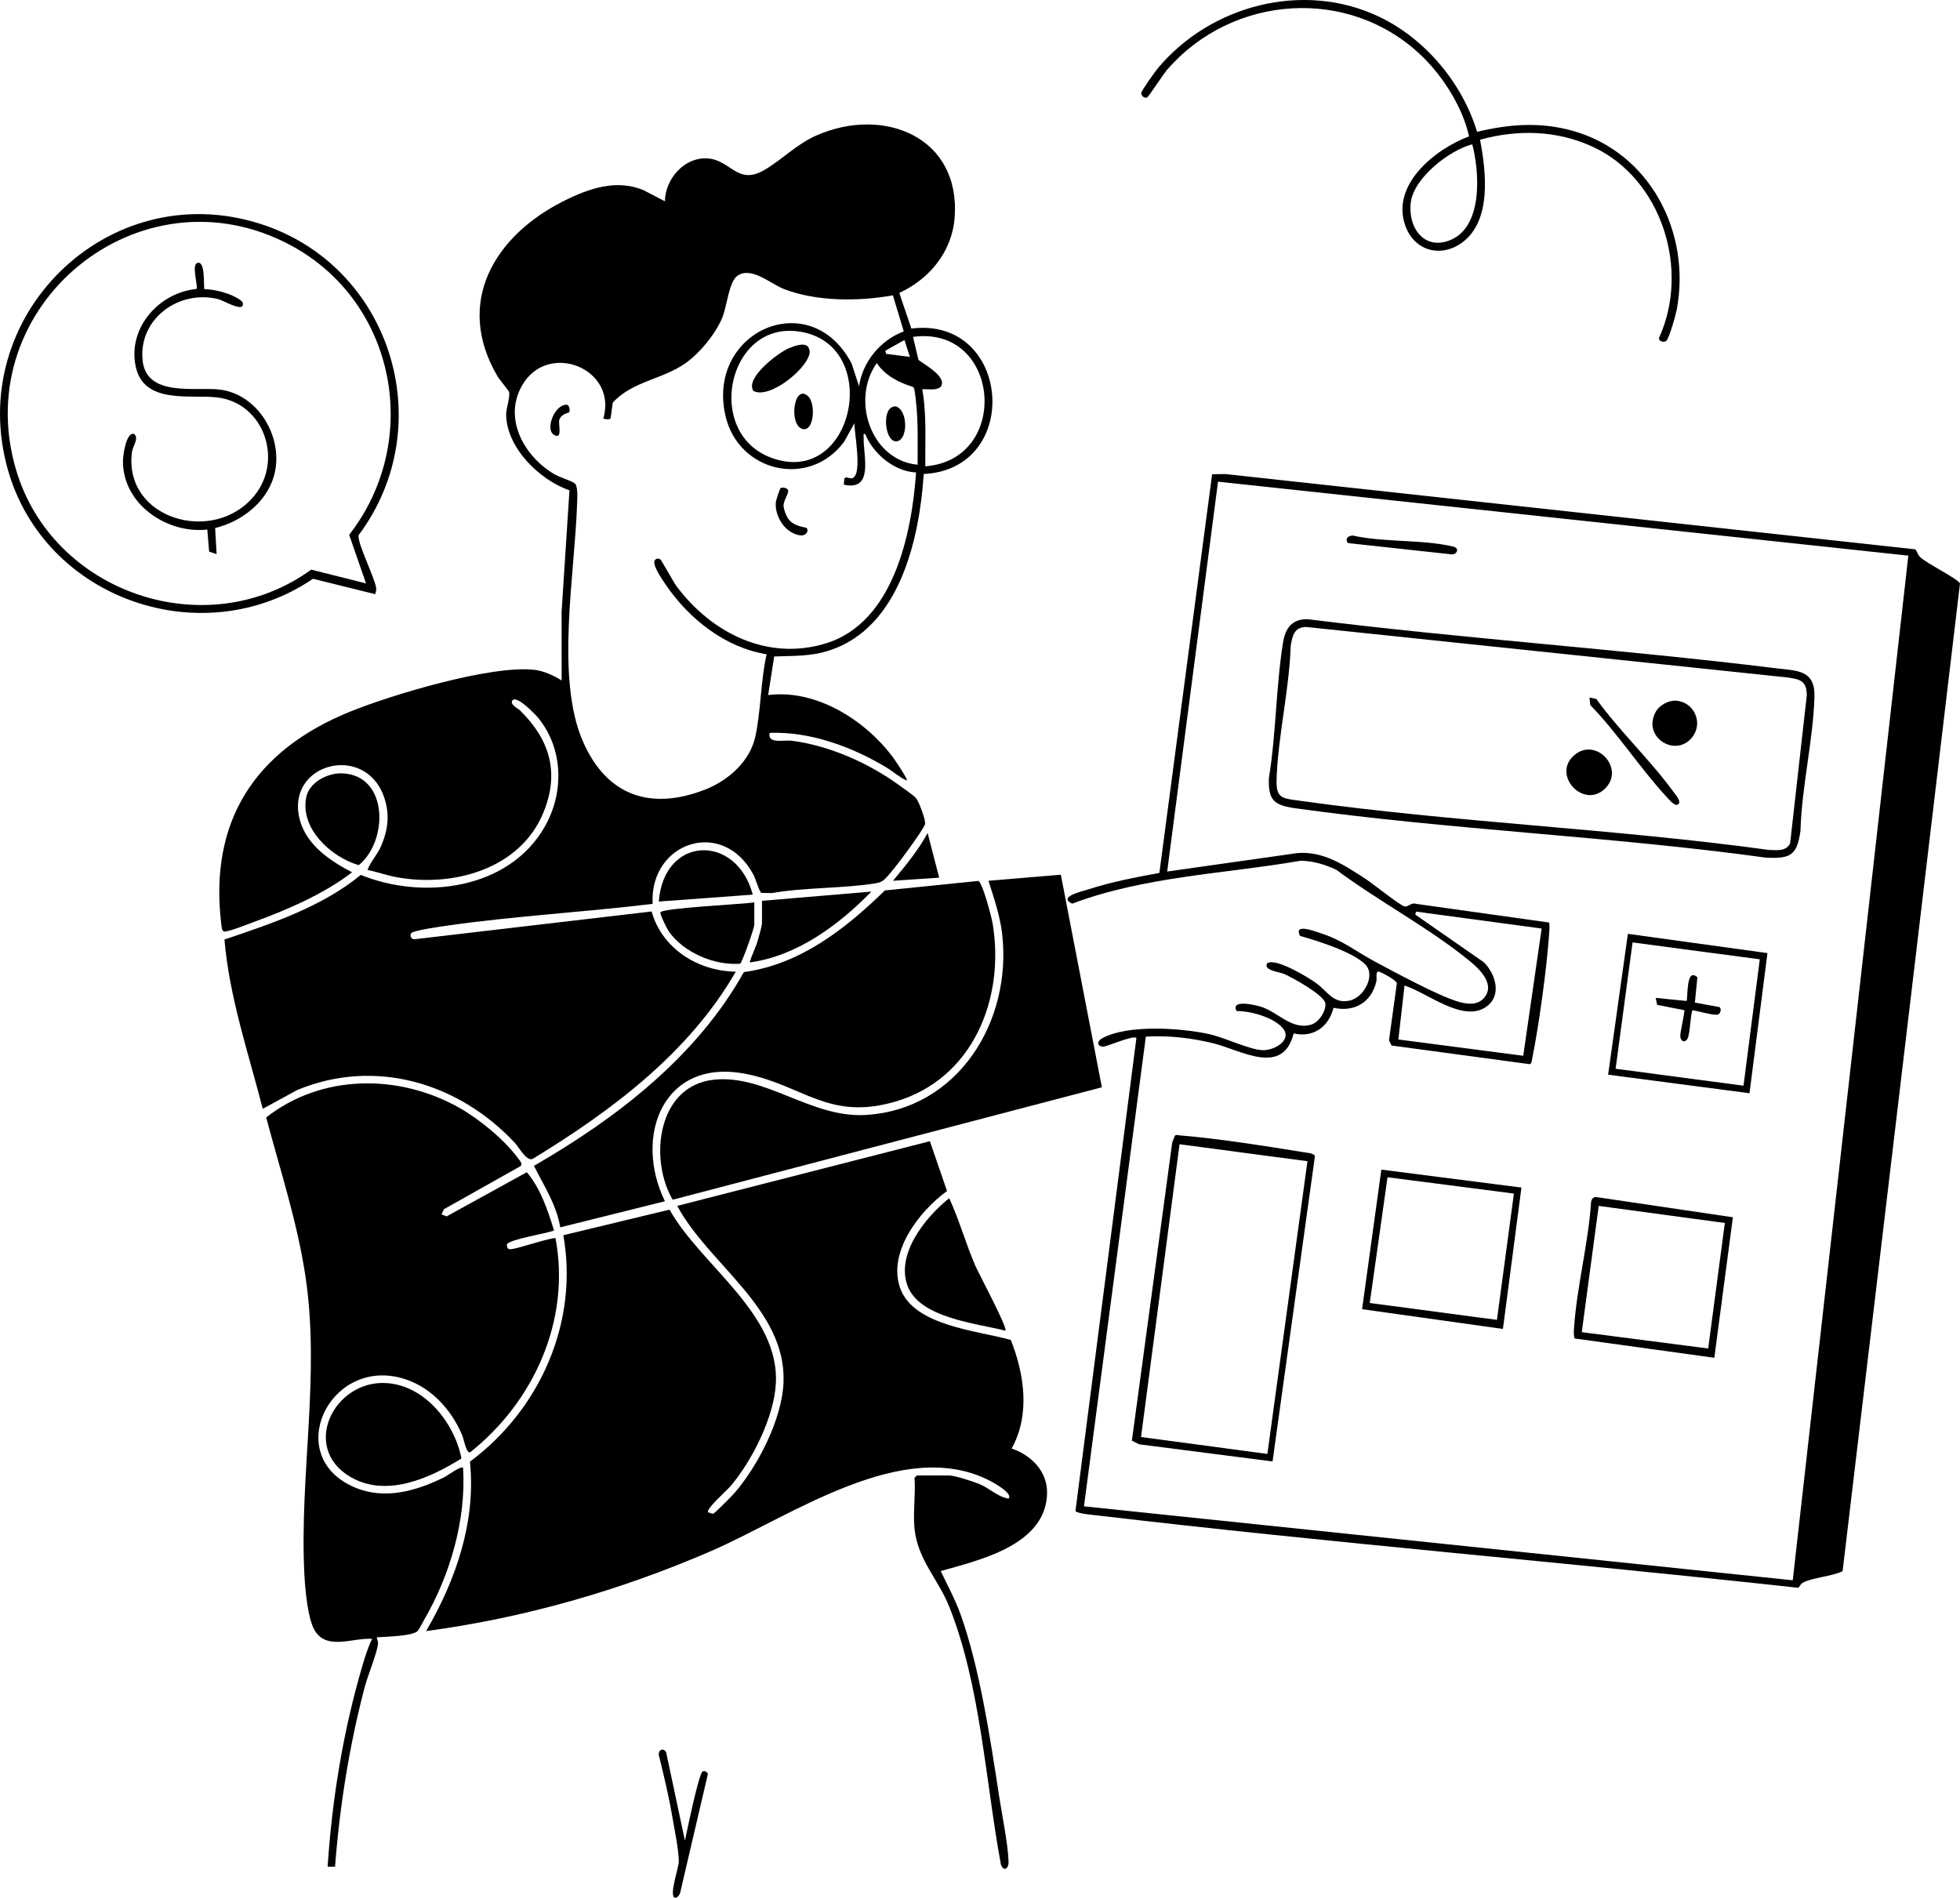 <?xml version="1.0" encoding="UTF-8"?>
<svg id="Layer_2" data-name="Layer 2" xmlns="http://www.w3.org/2000/svg" viewBox="0 0 1272.04 1231.67">
  <g id="Layer_1-2" data-name="Layer 1">
    <g id="iPGMtc">
      <g>
        <path d="M459.74,102.85c14.5,1.29,19.06,17.46,36.11,7.61,11.85-6.84,20.78-16.77,34.32-22.68,43.33-18.92,93.32,1.03,89.4,53.4-1.66,22.17-16.29,39.85-35.92,48.94l7.82,23.11c64.81-8.06,72.34,91.29,8.05,94.4-2.82,42.21-15.57,99.45-61.03,114.46-12.32,4.07-23.27,3.45-36.02,3.98l-3.95,25.05c30.89-3.92,62.3,15.83,80.43,39.6,1.24,1.62,10.46,15.02,9.58,15.91-4.94-2.22-9.05-6.04-13.69-8.8-22.3-13.28-48.99-23.12-75.31-22.19-1.65,7.44,9.14,4.46,14.38,5.13,24.17,3.09,49.74,14.41,69.35,28.65,2.7,1.96,9.51,6.56,11.31,8.69s6.4,14.31,5.79,16.77-10.17,15.63-12.41,18.67c-3.47,4.71-9.86,13.36-13.86,17.14-1.93,1.82-3.79,2.28-6.32,2.68-21.47,3.39-45.11,2.47-66.74,6.25l-6.87-.11c-1.24-.43-3.84-9.29-5.18-11.81-19.96-37.39-67.58-21.03-65.43,18.93-44.32,5.39-89.18,7.82-133.38,14.14-3.54.51-22.02,3.11-23.19,4.81-1.26,1.84-.16,3.94,1.97,4.02l153.93-18.03c6.94,24.29,30.07,38.67,54.65,39.08-30.48,52.85-80.72,90.36-131.98,121.59-4.06,1.34-8.76-7.68-11.51-10.61-36.41-38.84-90.61-55.18-141.19-34.16l-22.32,12.17c-9.31-36.25-21.68-72.41-24.86-109.86,30.47-10.28,63.44-21.29,88.48-41.94,40.74,16.56,96.41,9.41,119.54-31.53,12.44-22.02,11.96-50.05-4.19-70.15-2-2.48-14.29-15.31-16.98-11.52-1.83,2.6,3.69,5.18,5.01,6.48,19.19,18.8,25.79,40.3,15.17,66.2-15.15,36.93-58.87,48.7-95.36,42-6.41-1.18-12.45-3.44-18.82-4.69,2.09-5.62,6.35-9.77,8.86-15.63,4.65-10.88,5.75-21.02,1.63-32.34-12.64-34.72-64.08-21-54.43,15.43,4.35,16.45,19.77,26.68,33.92,34.06-18.32,14.11-42.01,24.29-63.73,32.25-4.47,1.64-14.73,5.76-18.82,6.22-2.03.23-2.15-3.28-2.31-4.58-8.21-67.21,21.99-112.95,82.89-137.88,27.28-11.17,92.3-30.68,120.38-27.41,6.06.71,12.5,3.71,17.6,6.89l-.03-44.54,5.1-78.85c-19.37-6.72-40.78-27.53-41.09-49.16-.06-3.84,2.75-11.68,1.88-14.72-.26-.9-6.3-8.11-7.65-10.42-27.9-47.89-1.55-91.08,43.13-113.48,16.17-8.11,34.54-14.57,52.2-6.84l13.47,7.02c.2-14.57,12.8-29.16,28.21-27.79ZM391.55,271.62c9.5-32.56-36.17-50.71-52.82-21.28-12.16,21.5,1.43,45.56,20.5,57.11,4.02,2.43,10.6,4.16,13.62,6.13,2.45,1.59,1.76,10.52,1.67,13.56-1.4,45.1-14.19,112.98,3.84,154.18,15.36,35.1,43.87,45.02,79.42,31.07,14.97-5.87,29.04-18.33,32.48-34.52,3.62-17.04,3.4-36.07,7.28-53.22-27-4.41-50.35-22.94-65.42-45.1-1.94-2.85-9.17-13.04-7.13-15.94.92-1.3,2.29-1.31,3.58-.51.86.54,8.36,14.53,10.55,17.45,22.62,30.22,58.92,48.68,96.85,37.03,43.84-13.47,55.81-71,58.55-110.93-14.21-.74-27.77-12-33-25-1.62-.27-.96,1.35-1,2.49-.41,11.01,6.96,34.92-12.89,30.41l.36-3.96c1.15-1.83,3.6.61,5.53-.37,6.19-3.13.87-29.11,1-35.57l-6.58,11.91c-22.6,30.74-68.74,19.86-77.12-16.71-12.57-54.9,55.22-84.92,81.89-33.89l4.8,14.69c2.43-16.07,13.94-29.88,29.03-35.57l-7.05-23.4c-22.19,3.97-49.2,4.12-70.49-4-9.01-3.44-21.48-15.13-30.54-8.59-5.41,3.91-6.7,20.03-9.76,27.24-4.51,10.62-14.32,22.63-23.69,29.31-14.98,10.69-34.35,11.58-47.33,25.67l-1.39,10.11c-1.02,1.29-3.38.58-4.75.21ZM499.85,296.82c55.17,21.37,74.17-75.8,16.9-81.89-44.68-4.75-59.12,65.54-16.9,81.89ZM596.08,233.6c4,3.09,18.72,10.98,14.54,17.35-3.14,2.8-8.13,1.39-12.08,1.7,2.97,16.48,1.77,33.31,2,50,55.95-4.32,48.72-91.83-8-84l3.55,14.95ZM575.03,229.65l15.5,1.98-3.54-10.98-12.45,7.01.5,1.99ZM593.34,252.33l-.79-1.21c-9.01-2.71-18.2-7.41-23.52-15.46-16.84,23.63-4.02,62.97,26.5,65.98-.03-16.48.65-33.02-2.19-49.31Z"/>
        <path d="M593.53,992.14c2.05,20.18,15.31,32.61,22.48,50.52,20.38,50.88,23.6,113.69,33.57,167.43,1.73,4.9,5.17,2.81,4.98-1.9-.5-12.36-4.25-30.09-6.2-42.89-5.56-36.46-12.57-82.77-24.82-117.18-3.53-9.93-8.55-19-13.02-28.47,25.43-7.19,68.41-16.91,69.03-50.56.26-14.21-10.34-24.71-23-28.94,12.13-21.86,8.32-48.19-.53-70.5-21.48-6.08-63.45-8.98-71.96-34.04-7.89-23.25,12.8-49.76,30.56-62.61l-11.13-32.33-163.96,41.97c20.3,37.93,70.78,66.75,68.98,114.48-.9,23.78-16.55,54.32-31.96,72.03-1.53,1.76-12.74,13.11-13.67,13.27-1.09.19-2.2-.89-3.35-.8-1.62-2.15,12.31-14.38,14.52-16.98,14.05-16.56,28.21-44.64,29.47-66.53,2.62-45.56-48.83-76.94-68.99-113.03l-68.92,16.61c10.06,56.64-15.23,113.25-60.62,146.97,4.05,38.81-9.17,76.98-28.46,109.95,63.64-8.47,125.9-26.38,184.68-51.81,52.06-22.52,124.9-74.94,181.34-45.7,2.41,1.25,15.18,8.27,11.97,11.52-6.88-1.04-12.14-6.62-19.01-9.48-3.84-1.6-15.88-5.52-19.48-5.52h-21s-1.5,1.5-1.5,1.5c.78,10.6-1.06,22.59,0,33Z"/>
        <path d="M241.53,1063.65c-2.62,5.19-4.58,11.52-6.26,17.23-12.48,42.18-19.77,86.78-22.64,130.66h4.82c3-39.26,9.21-78.26,19.17-116.32,2.02-7.73,7.92-21.8,8.72-28.32.19-1.54-.68-2.79-.79-4.25,5.34-.39,23.37-.75,26.45-4.06,1.06-1.14,3.06-5.19,4.07-6.93,16.96-29.1,27.56-65.14,25.47-99.02-1.43-1.46-10.23,5.15-12.32,6.17-18.09,8.88-38.5,14.8-57.94,6.58-46.68-19.72-17.51-83.01,29.27-71.27,18.91,4.75,33.13,19.99,40.47,37.53,1,2.39,2.54,11.54,5.01,10.98,41.44-32.75,65.48-85.92,55.5-139-1.03-.92-23.12,6.09-26.75,6.76-3.24.59-4.81.99-4.79-2.78,1.48-3.24,25.89-7.06,30.56-8.98-4.06-13.22-8.69-27.21-17.64-37.84l-52.1,28.69-3.26-1.35,1.62-3.36,49.95-28.1c1.01-1.56-.75-3.36-1.59-4.52-8.96-12.34-25.41-25.82-38.69-33.3-39.09-22.02-89.26-21.82-125.09,6.41,9.08,34.15,20.24,68.08,25.5,103.18,9.62,64.21-3.89,128.51-.75,192.75.46,9.41,2.16,30.37,7.21,37.79,8.24,12.1,24.6,3.76,36.83,4.68Z"/>
        <path d="M795.03,307.65l448.11,48.89c1.23,1.75,1.38,3.35,3.01,4.99,4.07,4.06,24.39,14.05,25.89,17.11l-76.19,641.08c-6.92,3.46-19.84,4.11-26.05,7.62-1.57.89-1.67,2.74-2.89,3.15-151.04-16.54-302.89-29.05-453.86-46.84-2.97-.35-13.89-1.22-15.08-2.95l39.56-307.04c-1.98-2-19.19,5.64-21.49,5.63-3.64,0-4.75-3.19-.77-5.4,16.54-9.14,51.17-6.72,69.3-2.77,10.17,2.22,26.01,10.01,34.62,10.46,7.89.4,19.86-6.74,13.28-14.36-6.05-7.02-20.9-11.11-29.96-11.04-4-7.79,12.01-3.97,15.8-2.8,11.25,3.47,20.33,15.63,32.95,11.51,4.79-1.57,9.61-8.92,8.86-13.78-.82-5.34-21.34-16.66-26.61-18.93-3.46-1.49-14.03-2.43-11.01-7.05,5.58-3.59,26.81,9.3,31.95,13.12,7.41,5.5,10.9,13.35,21.36,11.18,9.41-1.95,17.3-16.66,10.1-23.65-8.36-8.13-30.8-15.16-42.15-18.33-4.39-8.42,9.01-3.18,13.28-1.81,14.6,4.7,22.9,11.85,35.45,18.55,12.79,6.83,42.13,22.76,54.82,26.17,5.73,1.54,12.09,2.09,16.23-3.19,6.55-8.38-2.87-17.77-9.1-22.93-25.86-21.42-60.04-39.48-87.24-59.76-7.27-3.4-14.99-5.75-23.14-5.84-49.5,8.56-100.87,10.04-148.23,27.85-9.6-4.46,6.54-7.98,10.69-9.33,14.93-4.84,30.48-7.76,45.9-10.6l34.24-258.76,8.35-.13ZM757.54,565.64l84.5-11.98c16.94-1.4,30.74,8.03,44.21,16.76,4.8,3.11,21.87,16.92,25.26,17.86,2.16.6,4.63-2.79,7.47-1.67l86.44,12.14c.36,2.4.15,4.85-.02,7.27-1.62,22.93-6.48,58.46-10.99,81.03-.2.99-.4,3.35-1.55,3.63l-89.76-12.12-1.64-3.37,5.1-37.02c-.35-2.02-9.37-6.86-11.57-7.51-2.47-.73-1.27,4.29-1.72,6.24-3.11,13.56-14.19,20.21-27.82,17.17-3.1,12.37-13.06,19.59-25.87,16.64-6.97,28.12-34.34,10.79-52.07,6.43-14.3-3.52-29.11-5.21-43.86-4.36l-40.15,304.86,460,48,75.01-665.01-448.01-48-32.99,253ZM963.08,624.6c7.37,7.33,11.66,20.93,2.2,28.29-15.09,11.75-38.89-8.65-53.74-13.25l-4.01,35,81.05,10.57,11.95-82.57-81.52-10.99-.47,1.96,44.54,30.97Z"/>
        <path d="M482.78,630.9c-30.65,54.88-82.65,94.87-136.25,125.76,6.5,12.94,14.64,25.27,17.07,39.91l67.93-16.94c-20.55-42.07-1.18-93.06,52.22-82.71,37.32,7.23,54.02,30.82,97.54,17.99,50.08-14.77,71.03-66.7,62.94-115.47-.64-3.88-6.56-26.92-9.36-27.69l-60.58,6.16c-25.47,24.86-55.04,48.07-91.51,52.99Z"/>
        <path d="M641.53,571.65c3.63,11.56,7.48,22.45,8.88,34.62,6.46,56.38-28.38,113.66-88.39,117.36-35.55,2.19-65.22-26.54-98.86-22.86-36.49,3.99-42.07,51.34-26.6,77.88l278.56-72.98-26.64-137.98-46.95,3.95Z"/>
        <path d="M299.48,946.55c-4.52-23.03-23.55-47.2-48.46-48.89-34.15-2.32-56.03,41.69-23.79,60.78,23.34,13.82,51.65,1.02,72.25-11.89Z"/>
        <path d="M203.12,375.65c-71.92,48.77-173.79,13.38-197.85-70.24-28.64-99.52,64.28-191.47,163.26-160.26,85.25,26.88,117.61,130.77,64.18,202.21-.85,5.28,10.34,27.07,11.41,34.26.23,1.57-.25,2.57-.61,4.01l-40.38-9.99ZM226.6,347.12c47.56-61.01,30.55-151.28-38.05-187.99C90.88,106.85-20.62,198.32,10.27,304.41c23.44,80.52,123.66,114.7,191.7,65.3l35.57,8.92-10.93-31.52Z"/>
        <path d="M922.54,36.13c-47.19-45.2-122.69-39.66-164.99,9.04-2.47,2.85-12.03,17.51-13.01,18.04-1.79.96-4.03-1.22-3.87-2.9.14-1.53,9.15-14.08,10.88-16.14,34.22-40.85,94.35-56.63,143.33-33.39,30.01,14.24,54.16,43.05,63.74,74.77,21.04-5,41.04-6.57,62.12-.63,50.15,14.14,76.86,65.89,67.49,115.92-.71,3.8-4.62,17.61-6.6,20.18-1.19,1.54-5.16.78-4.95-1.68,20.35-44.27,1.84-103.51-43.18-124.17-23.2-10.64-48.52-11.24-72.94-4.5,3.92,20.58,7.74,52.63-11.7,66.8-13.52,9.85-30.41,5.57-36.5-10.16-10.42-26.9,18.77-50.49,41.05-58.8-4.06-18.79-16.94-39.05-30.87-52.39ZM915.62,131.23c-2.13,15.99,8.38,31.63,25.6,24.6,21.26-8.67,19.05-43.9,14.29-62.17-14.83,3.82-37.76,21.6-39.89,37.57Z"/>
        <path d="M652.52,863.64c1.51-1.96-17.2-36.79-19.47-42.01-6.24-14.34-10.42-29.75-17.02-43.97-15.31,12.23-34.8,36.15-26.99,56.97s44.96,24.3,63.48,29.01Z"/>
        <path d="M221.76,501.92c-9.22-.25-21.04,5.79-23,15.45-4.16,20.45,16.12,38.9,34.06,44.14,19.31-15.61,19.49-58.76-11.07-59.59Z"/>
        <path d="M494.53,584.64v14.5c0,1.83-2.07,8.9-2.74,11.26-1.4,4.89-3.88,9.36-5.25,14.24,30.6-4.05,58-24.41,79-45.98l-71,5.99Z"/>
        <path d="M489.53,585.64c-6.48,1.22-60.25,3.59-60.94,6.57-.31,1.35,4.33,10.71,5.5,12.36,9.8,13.78,29.54,22.16,46.28,20.9,1.27-.79,9.16-22.95,9.16-25.34v-14.5Z"/>
        <path d="M488.53,580.64c-10.43-39.71-57.71-38.53-60.97,4.48l60.97-4.48Z"/>
        <path d="M444.52,1194.64l-12.18-57.31c-1.63-3.3-5.24-1.69-4.78,1.68,3.19,13.05,6.39,26.2,8.65,39.45,1.4,8.22,4.29,21.92,4.35,29.73.03,3.77-6.67,22.59-2.52,23.45,1.63.34,3.15-2.08,3.46-3.52l17.93-76.81c-.62-1.44-1.86-2.1-3.36-1.62-2.49.8-10.35,39.36-11.55,44.96Z"/>
        <path d="M579.53,571.63l30-2-7.5-28.99c-6.08,11.25-14.33,21.21-22.49,30.99Z"/>
        <path d="M506.65,316.78c-.59.37-3.04,7.92-3.15,9.38-.67,9.29,6.23,20,15.79,21.29,3.79.51,5.87-2.77,4.2-4.77-.52-.62-8.6-.75-12.17-6.33-1.18-1.84-2.8-6.06-2.81-8.21,0-3.28,3.52-8.03,2.98-9.9-.46-1.6-3.64-2.2-4.84-1.46Z"/>
        <path d="M369.4,267.53c.72-1.14.11-4.46-1.45-4.83-7.91-.51-14.36,15.88-8.46,19.48s2.73-7.19,3.46-9.58c1.28-4.14,6.11-4.55,6.45-5.07Z"/>
        <path d="M524.29,224.89c-2.73-2.72-8.91-.22-12.01,1-6.89,2.69-29.08,19.53-23.3,27.83,10.81,5.79,36.6-15.81,36.52-25.49,0-.91-.56-2.69-1.2-3.33Z"/>
        <path d="M524.24,256.95c-9.35-8-12.49,19.71-3.07,21.53,7.27,1.4,8.42-16.96,3.07-21.53Z"/>
        <path d="M577.83,264.96c-5.13,4.34-2.9,22.09,4.05,21.47,7.61-.69,7.53-20.9-.82-22.73-1.21.09-2.3.48-3.23,1.27Z"/>
        <path d="M1152.02,433.65c13.93,1.71,26.04.82,25.55,18.53-.78,28.13-8.3,58.48-9.05,86.94-2.25,15.99-6.36,18.34-22.48,17.51-100.75-13.92-204.48-17.99-305-32.01-13.88-1.94-18-4.75-17.55-19.53,4.72-28.62,4.6-59.39,9.16-87.84,1.5-9.36,5.7-15.61,16.05-15.37,100.83,12.6,202.48,19.38,303.32,31.76ZM837.66,419.27c-.9,28.38-8.34,58.8-9.16,86.83-.36,12.16,3.78,12.02,14.55,13.53,101.02,14.18,203.87,18.1,304.99,32,5.16.09,10.93,1.14,13.75-4.23l10.83-96.25c-.09-9.53-4.64-10.27-12.6-11.48l-312.27-32.75c-7.98.11-9.01,5.85-10.09,12.36Z"/>
        <path d="M845.89,747.79c2.03.33,6.87.63,7.51,2.49l-27.51,198.23-86.6-11.12-4.69-2.39,26.19-193.59,1.7-4.33c1.06-.83,2.11-.28,3.22-.19,25.09,2.08,55.1,6.83,80.18,10.9ZM740.53,932.65l82,10.99,26.01-189.98-83.01-11.02-25,190.01Z"/>
        <path d="M1124.64,790.05l-12.04,91.18-90.63-12.52c-.76-2.09-.56-4.39-.42-6.56,1.67-26.68,9.32-54.99,11.05-81.95.23-1.78,1.26-3.28,3.21-3.31l88.84,13.15ZM1026.57,864.6l82.04,10.6,10.81-81.46-81.86-11.08-10.99,81.94Z"/>
        <path d="M1056.49,606.09l90.59,12.49-11.66,90.95-91.75-12.03,12.82-91.41ZM1048.53,693.64l83,11.01,10.58-82.03-82.58-10.97-11,82Z"/>
        <path d="M883.99,849.68l12.5-90.57,90.93,11.64-12.03,91.76-91.4-12.82ZM982.53,774.65l-82.03-10.58-11.53,81.6,82.55,10.96,11.01-81.98Z"/>
        <path d="M874.75,352.46l66.33,7.22c4.11,1,6.94-3.79,1.9-4.98-19.85-4.7-44.67-2.55-64.99-7.11-3.22.14-5.23,2.05-3.24,4.87Z"/>
        <path d="M132.58,187.65c6.89.08,17.87,2.92,23.38,7.12,1.34,1.02,1.97,1.45,1.62,3.36-1.15,3.84-12.5-3.12-15.99-3.99-25.49-6.38-52,12.92-49.01,40.01,2.59,23.51,33.74,16.99,49.38,18.62,25.17,2.63,41.74,30.3,36.35,54.1-4.15,18.32-21.04,31.56-38.69,35.83l.96,16.95-4.85-1.64-1.19-14.31c-26.28,2.92-54.96-16.56-54.74-44.55.03-3.5,2.01-18.99,7.27-17.5,3.3,2.91-.88,7.76-1.4,11.58-5.88,43.53,52.92,60.9,79.43,28.43,19-23.27,5.98-60.3-24.29-63.74-17.49-1.98-47.62,4.69-52.78-20.22-5.18-24.98,15.15-47.76,39.46-50.15,1.3-1.54-3.44-15.63.61-16.9,5.12-1.61,4,13.73,4.48,17Z"/>
        <path d="M1088.76,454.84c-5.29-.73-11.74,2.58-14.26,7.28-8.96,16.71,13.58,30.1,24.02,16.02,6.76-9.12,1.12-21.79-9.76-23.3Z"/>
        <path d="M1042.18,511.29c12.26-13-6.59-33.23-20.58-21.08-14.91,12.96,6.74,35.75,20.58,21.08Z"/>
        <path d="M1031.57,452.68l.49,4.89c17.78,18.25,32.32,41.06,49.5,59.56,1.5,1.61,5.91,7.21,7.95,4.5,1.53-2.03-2.74-6.72-4-8.45-14.84-20.31-34.66-38.92-49.49-59.51l-4.45-.99Z"/>
        <path d="M1094.54,649.65l-20.01-2,.97,4.53,17.6,3.43c.54.73-2.6,14.02-2.61,16.58-.02,3.61,3.04,5.11,4.82,1.72,1.53-2.91,1.96-17.36,3.24-18.28,4.35.76,11.45,3.01,15.59,2.95,2.66-.03,3.34-4.08,1.75-4.97l-15.92-2.9,1.64-16.4c-7.67-7-5.99,14.22-7.07,15.34Z"/>
      </g>
    </g>
  </g>
</svg>